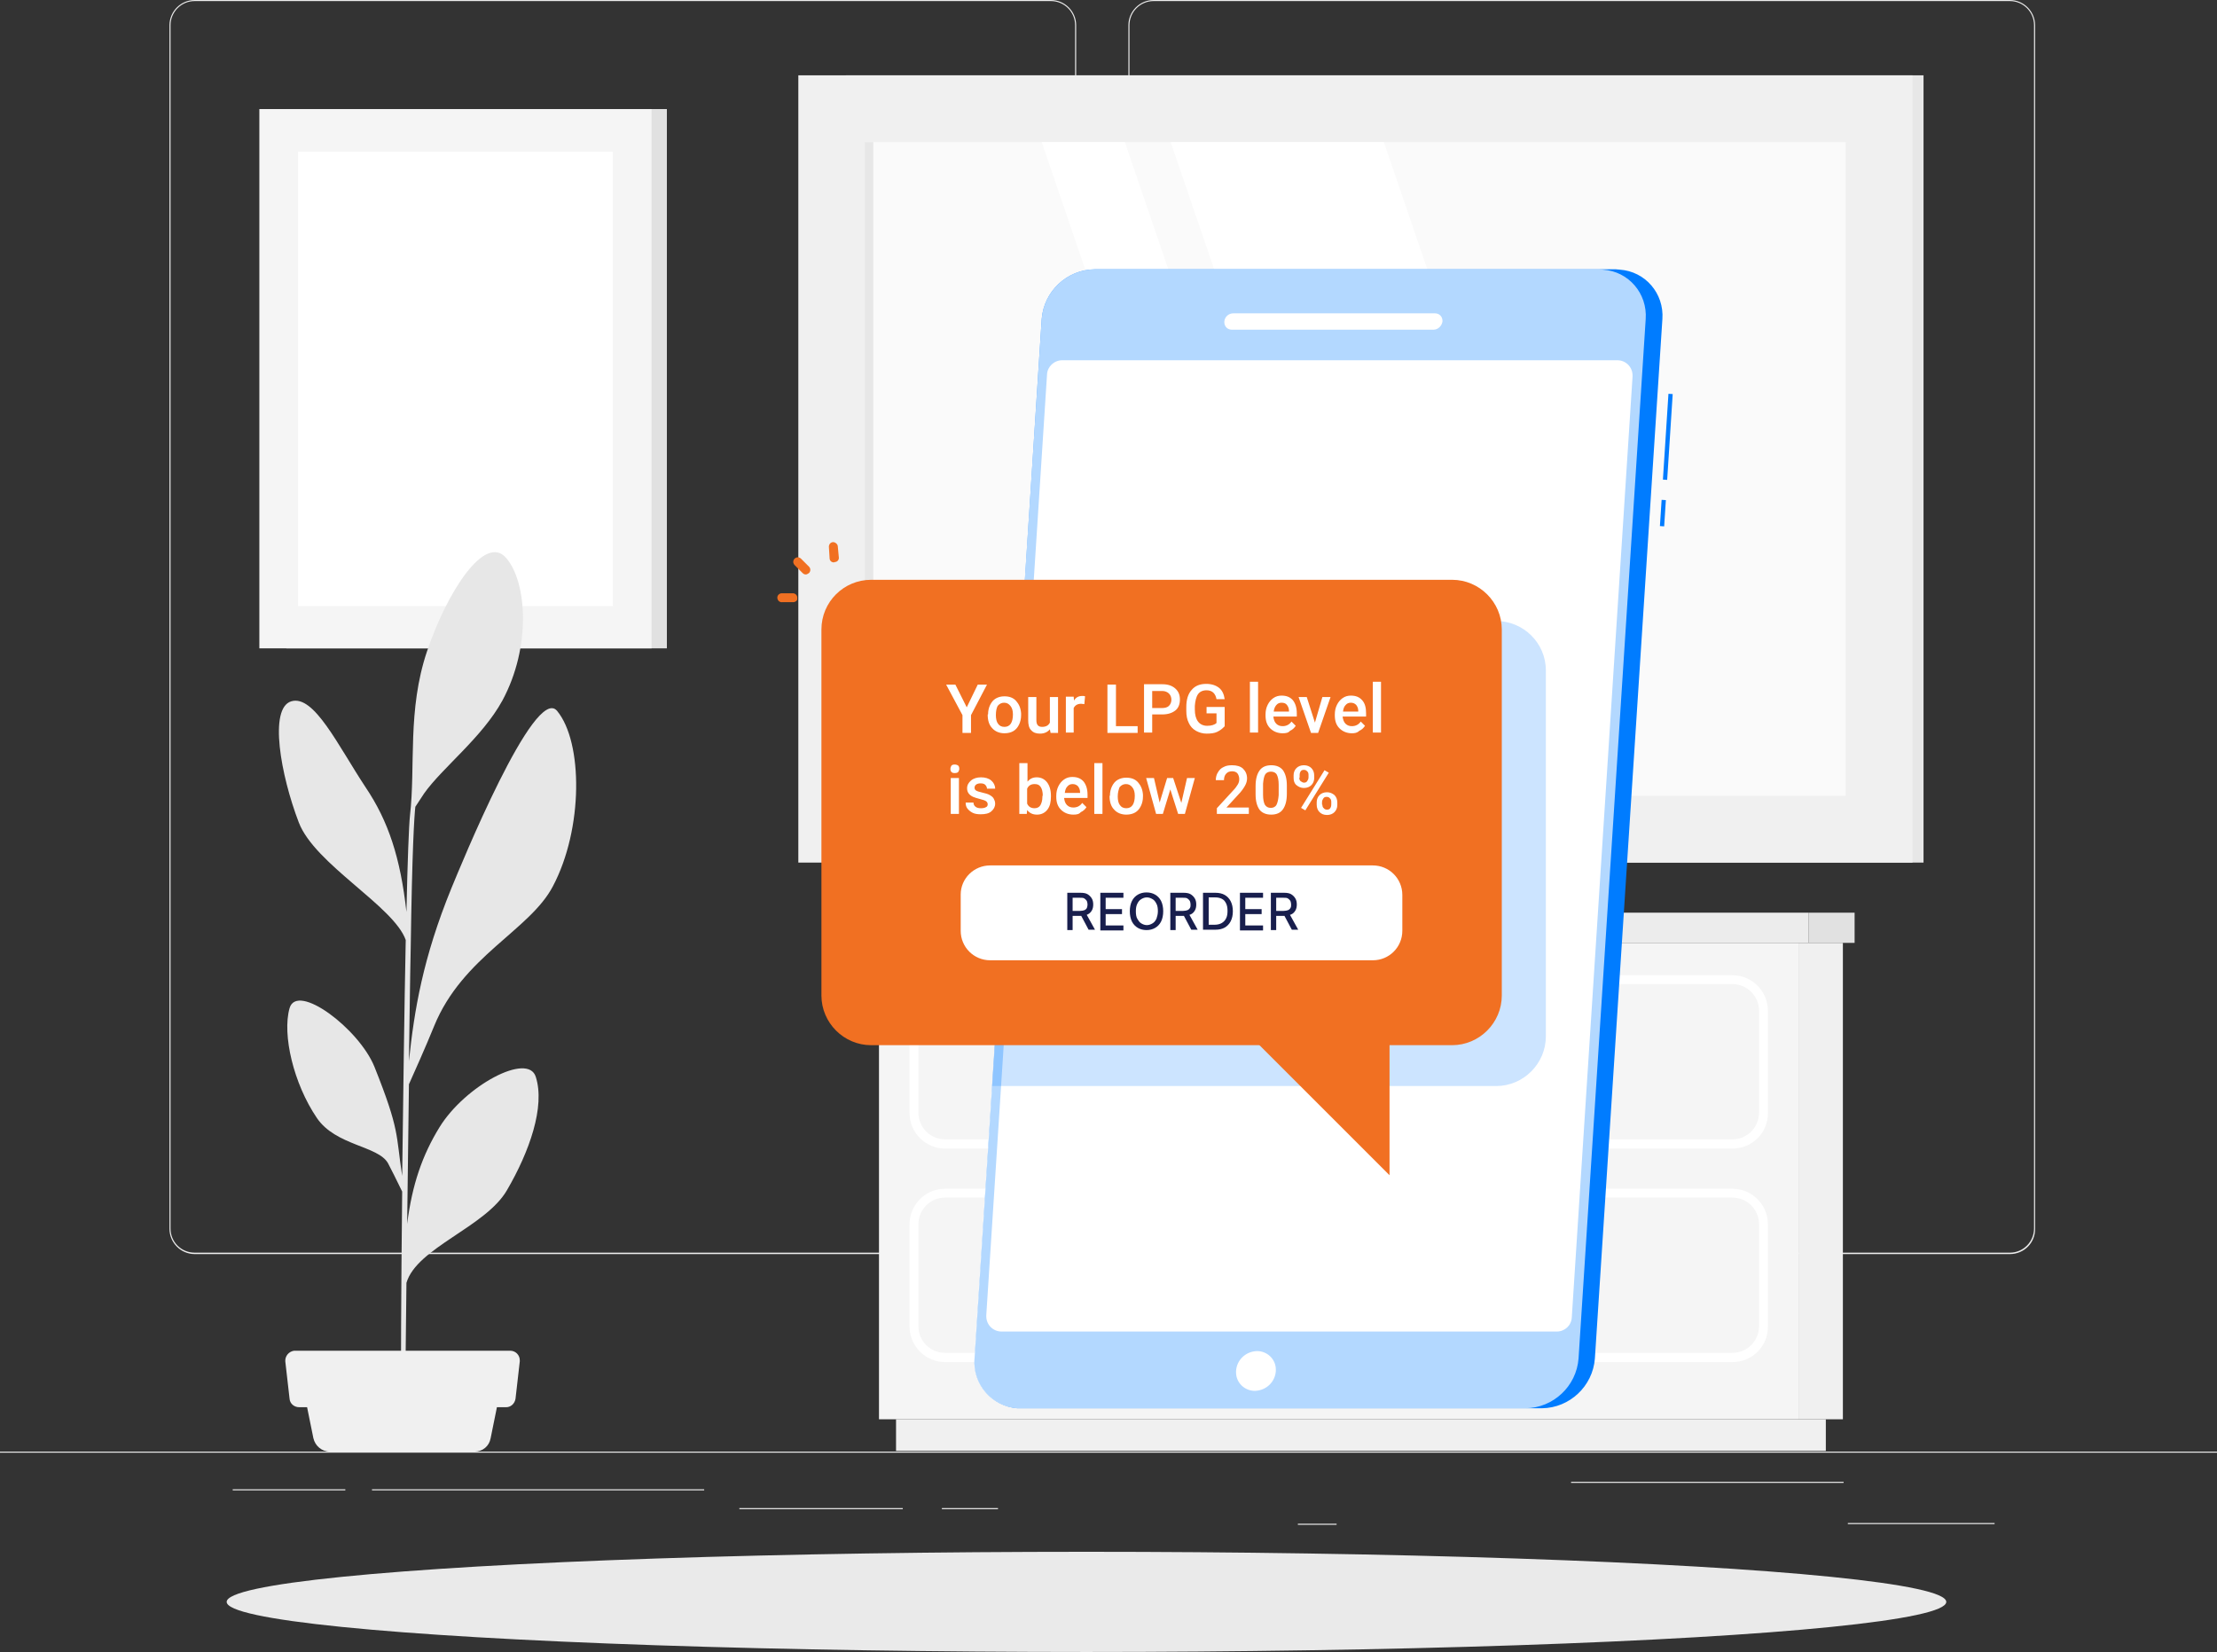 <?xml version="1.0" encoding="utf-8"?>
<!-- Generator: Adobe Illustrator 25.3.0, SVG Export Plug-In . SVG Version: 6.00 Build 0)  -->
<svg version="1.1" id="Layer_1" xmlns="http://www.w3.org/2000/svg" xmlns:xlink="http://www.w3.org/1999/xlink" x="0px" y="0px"
	 viewBox="0 0 624 465" style="enable-background:new 0 0 624 465;" xml:space="preserve">
<rect x="0" y="0" width="624" height="465" fill="#333333" stroke="none"/>
<style type="text/css">
	.st0{fill:#ECECEC;}
	.st1{fill:#E7E7E7;}
	.st2{fill:#F0F0F0;}
	.st3{fill:#FAFAFA;}
	.st4{fill:#FFFFFF;}
	.st5{fill:#E1E1E1;}
	.st6{fill:#F5F5F5;}
	.st7{fill:#EAEAEA;}
	.st8{fill:#007CFF;}
	.st9{opacity:0.7;fill:#FFFFFF;enable-background:new    ;}
	.st10{opacity:0.2;fill:#007CFF;enable-background:new    ;}
	.st11{fill:#F17022;}
	.st12{enable-background:new    ;}
	.st13{fill:#181E4D;}
</style>
<g id="Layer_2_1_">
	<g id="Layer_1-2">
		<rect y="408.6" class="st0" width="624" height="0.3"/>
		<rect x="520.1" y="428.7" class="st0" width="41.3" height="0.3"/>
		<rect x="365.3" y="428.9" class="st0" width="10.9" height="0.3"/>
		<rect x="442.2" y="417.1" class="st0" width="76.7" height="0.3"/>
		<rect x="265.1" y="424.5" class="st0" width="15.8" height="0.3"/>
		<rect x="208.1" y="424.5" class="st0" width="46" height="0.3"/>
		<rect x="65.5" y="419.2" class="st0" width="31.7" height="0.3"/>
		<rect x="104.7" y="419.2" class="st0" width="93.5" height="0.3"/>
		<path class="st0" d="M295.8,353h-241c-3.9,0-7.1-3.2-7.1-7.1V7.1c0-3.9,3.2-7.1,7.1-7.1h241c3.9,0,7.1,3.2,7.1,7.1v338.7
			C302.9,349.8,299.7,353,295.8,353C295.8,353,295.8,353,295.8,353z M54.8,0.3C51,0.3,48,3.4,48,7.1v338.7c0,3.8,3,6.8,6.8,6.8h241
			c3.8,0,6.8-3.1,6.8-6.8V7.1c0-3.8-3.1-6.8-6.8-6.8c0,0,0,0,0,0H54.8z"/>
		<path class="st0" d="M565.7,353h-241c-3.9,0-7.1-3.2-7.1-7.1V7.1c0-3.9,3.2-7.1,7.1-7.1h241c3.9,0,7.1,3.2,7.1,7.1v338.7
			C572.9,349.8,569.7,353,565.7,353C565.7,353,565.7,353,565.7,353z M324.7,0.3c-3.8,0-6.8,3.1-6.8,6.8v338.7c0,3.8,3,6.8,6.8,6.8
			h241c3.8,0,6.8-3.1,6.8-6.8V7.1c0-3.8-3.1-6.8-6.8-6.8H324.7z"/>
		<rect x="238.1" y="21.2" class="st1" width="303.3" height="221.6"/>
		<rect x="224.7" y="21.2" class="st2" width="313.6" height="221.6"/>
		<rect x="243.5" y="40" class="st3" width="276" height="184"/>
		<polygon class="st4" points="452.4,224 389.5,40 329.5,40 392.4,224 		"/>
		<polygon class="st4" points="379.5,224 316.6,40 293.2,40 356.1,224 		"/>
		<rect x="243.4" y="40" class="st1" width="2.4" height="184"/>
		<rect x="80.6" y="30.7" class="st5" width="107.1" height="151.8"/>
		<rect x="73" y="30.7" class="st6" width="110.4" height="151.8"/>
		<rect x="83.9" y="42.7" class="st4" width="88.6" height="127.9"/>
		<path class="st1" d="M122.2,288.8c8-19.6,26.9-26.9,33.4-39.3c8.6-16.2,8.5-40.6,1.2-49.4c-6.3-7.6-27.3,44-29.7,49.8
			c-8.1,19.8-10.5,34.5-12,48.8c0.2-12.1,0.3-23.2,0.5-31.8c0.4-28,1-37,1.3-39.8c0.9-1.4,1.9-2.9,2.5-3.8
			c5.1-7.2,16.3-15.7,22-26.1c8.2-15.2,6.9-33.4,1.1-40.1c-6-7.1-16.7,9.6-22.3,26.2s-3.2,32.4-4.8,46.2c-0.3,2.7-0.7,13-1,27.2
			c-1.7-15.3-5.1-25.6-11.5-35.1c-7.8-11.8-14.5-26.1-20.9-24.2s-3,20.8,2.1,34.1c4.5,11.8,26.8,23.6,30.1,33.1
			c-0.4,19.3-0.7,43.7-1,66.4c-1.8-11.7-0.6-12.7-7.8-30.7c-4.3-10.7-21.8-23.9-23.9-16.5s1.1,21.2,7.7,30.9
			c5.3,7.8,17.2,7.8,20,12.7c0.6,1.1,2.8,5.5,4,8c-0.3,27.8-0.4,52.2-0.3,60.6l1.2,0.1c-0.1-2.1,0.1-16.3,0.3-35
			c2.9-9.9,22.3-15.7,28.3-26.1c6.3-10.8,10.8-23.5,8.1-31.9c-2.2-7-19.9,2.5-27.1,14.2c-4.8,7.8-7.7,16.1-9.1,27.2
			c0.2-12.7,0.3-26.4,0.5-39.3C116.5,302.1,119.8,294.7,122.2,288.8z"/>
		<path class="st2" d="M133.6,408.6H92.8c-2.2,0-4.1-1.6-4.6-3.8l-2.9-14.3h55.7l-2.9,14.3C137.7,407.1,135.8,408.6,133.6,408.6z"/>
		<path class="st2" d="M142.3,396.1H84.2c-1.4,0-2.6-1-2.7-2.4l-1.2-10.5c-0.1-1.5,1-2.8,2.5-3c0.1,0,0.2,0,0.3,0h60.5
			c1.5,0,2.7,1.2,2.7,2.7c0,0.1,0,0.2,0,0.3l-1.2,10.5C144.9,395.1,143.7,396.2,142.3,396.1z"/>
		<rect x="506.2" y="265.4" class="st2" width="12.5" height="134.1"/>
		<rect x="252.2" y="399.5" class="st2" width="261.7" height="8.9"/>
		<rect x="247.4" y="265.4" class="st6" width="258.8" height="134.1"/>
		<rect x="509.1" y="256.9" class="st5" width="12.9" height="8.5"/>
		<rect x="244" y="256.9" class="st0" width="265.1" height="8.5"/>
		<path class="st4" d="M487.6,323.3H266c-5.5,0-10-4.5-10-10v-28.8c0-5.5,4.5-10,10-10h221.6c5.5,0,10,4.5,10,10v28.7
			C497.7,318.8,493.2,323.3,487.6,323.3C487.7,323.3,487.6,323.3,487.6,323.3z M266,277c-4.2,0-7.5,3.4-7.5,7.5v28.7
			c0,4.2,3.4,7.5,7.5,7.5h221.6c4.2,0,7.5-3.4,7.5-7.5v-28.7c0-4.2-3.4-7.5-7.5-7.5H266z"/>
		<path class="st4" d="M487.6,383.4H266c-5.5,0-10-4.5-10-10v-28.8c0-5.5,4.5-10,10-10h221.6c5.5,0,10,4.5,10,10v28.7
			C497.7,378.9,493.2,383.4,487.6,383.4C487.7,383.4,487.7,383.4,487.6,383.4z M266,337.1c-4.2,0-7.5,3.4-7.5,7.5v28.7
			c0,4.2,3.4,7.5,7.5,7.5h221.6c4.2,0,7.5-3.4,7.5-7.5v-28.7c0-4.2-3.4-7.5-7.5-7.5H266z"/>
		<path class="st4" d="M437.3,303.4H316.3c-1.8,0-3.2-1.5-3.2-3.2v-2.4c0-1.8,1.5-3.2,3.2-3.2h120.9c1.8,0,3.2,1.5,3.2,3.2v2.4
			C440.5,301.9,439,303.4,437.3,303.4z M316.3,297c-0.4,0-0.7,0.3-0.7,0.7v2.4c0,0.4,0.3,0.7,0.7,0.8h120.9c0.4,0,0.7-0.3,0.7-0.8
			v-2.4c0-0.4-0.3-0.7-0.7-0.7H316.3z"/>
		<path class="st4" d="M437.3,363.5H316.3c-1.8,0-3.2-1.5-3.2-3.2v-2.4c0-1.8,1.5-3.2,3.2-3.2h120.9c1.8,0,3.2,1.5,3.2,3.2v2.4
			C440.5,362,439,363.4,437.3,363.5z M316.3,357.1c-0.4,0-0.7,0.3-0.7,0.7v2.4c0,0.4,0.3,0.7,0.7,0.8h120.9c0.4,0,0.7-0.3,0.7-0.8
			v-2.4c0-0.4-0.3-0.7-0.7-0.7H316.3z"/>
		<ellipse id="_Path_" class="st7" cx="305.8" cy="450.9" rx="242" ry="14.1"/>
		
			<rect x="464.4" y="143.8" transform="matrix(6.453226e-02 -0.998 0.998 6.453226e-02 293.72 602.275)" class="st8" width="7.4" height="1.2"/>
		
			<rect x="457.4" y="122.4" transform="matrix(6.435818e-02 -0.998 0.998 6.435818e-02 316.454 583.604)" class="st8" width="24.2" height="1.2"/>
		<path class="st8" d="M454.8,75.8H308.1c-7.8,0.1-14.3,6.2-14.9,14l-18.9,292.6c-0.6,7.2,4.8,13.4,12,14c0.4,0,0.7,0,1.1,0H434
			c7.8-0.1,14.3-6.2,14.9-14l19-292.6c0.5-7.2-4.8-13.4-12-13.9C455.5,75.9,455.2,75.8,454.8,75.8z"/>
		<path class="st9" d="M450.1,75.8h-142c-7.8,0.1-14.3,6.2-14.9,14l-19,292.6c-0.6,7.2,4.8,13.4,12,14c0.4,0,0.7,0,1.1,0h142.1
			c7.8-0.1,14.3-6.2,14.9-14l18.9-292.6c0.5-7.2-4.8-13.4-12-13.9C450.9,75.9,450.5,75.8,450.1,75.8z"/>
		<path class="st4" d="M438.2,374.8H281.9c-2.4,0-4.3-1.9-4.3-4.3c0-0.1,0-0.2,0-0.3l17.1-264.8c0.1-2.2,2-4,4.3-4h156.2
			c2.4,0,4.3,1.9,4.3,4.3c0,0.1,0,0.2,0,0.3l-17.1,264.8C442.3,373.1,440.4,374.8,438.2,374.8z"/>
		<path class="st4" d="M403.5,92.8h-56.8c-1.2,0-2.1-0.9-2.1-2.1c0-0.1,0-0.1,0-0.2l0,0c0.1-1.3,1.2-2.3,2.5-2.3h56.8
			c1.2,0,2.1,0.9,2.1,2.1c0,0.1,0,0.1,0,0.2l0,0C405.8,91.8,404.7,92.8,403.5,92.8z"/>
		<path class="st4" d="M359.1,385.9c-0.2,3.1-2.7,5.5-5.9,5.6c-2.9,0-5.3-2.3-5.3-5.2c0-0.1,0-0.3,0-0.4c0.2-3.1,2.7-5.5,5.9-5.6
			c2.9,0,5.3,2.3,5.3,5.2C359.1,385.7,359.1,385.8,359.1,385.9z"/>
		<path class="st10" d="M421.1,174.8H287.7l-8.5,130.9h141.9c7.7,0,14-6.3,14-14v-103C435.1,181,428.8,174.8,421.1,174.8z"/>
		<path class="st11" d="M245.2,163.2h163.5c7.7,0,14,6.3,14,14v103c0,7.7-6.3,14-14,14H245.2c-7.7,0-14-6.3-14-14v-103
			C231.2,169.4,237.5,163.2,245.2,163.2z"/>
		<path class="st11" d="M226.8,161.7c-0.3,0-0.6-0.1-0.9-0.4l-2.2-2.2c-0.5-0.5-0.6-1.2-0.1-1.8c0.5-0.5,1.2-0.6,1.8-0.1
			c0,0,0.1,0.1,0.1,0.1l2.2,2.2c0.5,0.5,0.5,1.3,0,1.8C227.4,161.5,227.1,161.7,226.8,161.7L226.8,161.7z"/>
		<path class="st11" d="M223.4,169.5h-3.2c-0.7,0.1-1.3-0.4-1.4-1.1c-0.1-0.7,0.4-1.3,1.1-1.4c0.1,0,0.1,0,0.2,0h3.2
			c0.7,0.1,1.2,0.7,1.1,1.4C224.5,169,224,169.4,223.4,169.5z"/>
		<path class="st11" d="M234.7,158.3c-0.7,0-1.2-0.5-1.2-1.2l-0.2-3.2c0-0.7,0.5-1.3,1.2-1.3c0.6,0,1.2,0.5,1.3,1.1l0.3,3.2
			c0.1,0.7-0.5,1.3-1.1,1.3c0,0,0,0,0,0L234.7,158.3z"/>
		<polygon class="st11" points="340.9,280.6 391.1,330.8 391.1,280.6 		"/>
		<g class="st12">
			<path class="st4" d="M272.1,199.1l3.1-6.4h2.6l-4.5,8.6v5h-2.4v-5l-4.6-8.6h2.6L272.1,199.1z"/>
		</g>
		<g class="st12">
			<path class="st4" d="M278.1,201.1c0-1,0.2-1.9,0.6-2.7s0.9-1.4,1.6-1.8s1.5-0.6,2.4-0.6c1.4,0,2.5,0.4,3.3,1.3s1.3,2,1.4,3.5
				l0,0.5c0,1-0.2,1.9-0.6,2.7c-0.4,0.8-0.9,1.4-1.6,1.8c-0.7,0.4-1.5,0.6-2.5,0.6c-1.4,0-2.6-0.5-3.4-1.4c-0.9-0.9-1.3-2.2-1.3-3.8
				V201.1z M280.3,201.3c0,1,0.2,1.9,0.6,2.4c0.4,0.6,1,0.9,1.8,0.9c0.8,0,1.4-0.3,1.8-0.9s0.6-1.5,0.6-2.6c0-1-0.2-1.8-0.7-2.4
				s-1-0.9-1.8-0.9c-0.7,0-1.3,0.3-1.8,0.9C280.5,199.3,280.3,200.1,280.3,201.3z"/>
			<path class="st4" d="M295.5,205.3c-0.7,0.8-1.6,1.2-2.8,1.2c-1.1,0-1.9-0.3-2.5-1c-0.6-0.6-0.8-1.6-0.8-2.8v-6.5h2.3v6.5
				c0,1.3,0.5,1.9,1.6,1.9c1.1,0,1.8-0.4,2.2-1.2v-7.2h2.3v10.1h-2.1L295.5,205.3z"/>
			<path class="st4" d="M305.2,198.2c-0.3,0-0.6-0.1-0.9-0.1c-1,0-1.7,0.4-2.1,1.2v6.9H300v-10.1h2.2l0.1,1.1
				c0.5-0.9,1.3-1.3,2.3-1.3c0.3,0,0.6,0,0.8,0.1L305.2,198.2z"/>
			<path class="st4" d="M314,204.4h6.2v1.9h-8.5v-13.6h2.4V204.4z"/>
			<path class="st4" d="M324.3,201.2v5H322v-13.6h5.2c1.5,0,2.7,0.4,3.6,1.2c0.9,0.8,1.3,1.8,1.3,3.1c0,1.3-0.4,2.4-1.3,3.1
				s-2.1,1.1-3.7,1.1H324.3z M324.3,199.3h2.8c0.8,0,1.5-0.2,1.9-0.6c0.4-0.4,0.7-1,0.7-1.7c0-0.7-0.2-1.3-0.7-1.8
				c-0.4-0.4-1.1-0.7-1.8-0.7h-2.9V199.3z"/>
			<path class="st4" d="M344.6,204.5c-0.5,0.6-1.2,1.1-2,1.5s-1.9,0.5-3,0.5c-1.1,0-2.1-0.3-3-0.8c-0.9-0.5-1.6-1.3-2-2.2
				c-0.5-1-0.7-2.1-0.7-3.4V199c0-2.1,0.5-3.7,1.5-4.8c1-1.2,2.4-1.7,4.1-1.7c1.5,0,2.7,0.4,3.6,1.1s1.4,1.8,1.6,3.2h-2.3
				c-0.3-1.6-1.2-2.5-2.8-2.5c-1.1,0-1.9,0.4-2.4,1.1s-0.8,1.9-0.9,3.3v1c0,1.5,0.3,2.6,0.9,3.4c0.6,0.8,1.5,1.2,2.6,1.2
				c1.2,0,2.1-0.3,2.6-0.8v-2.7h-2.8v-1.8h5.1V204.5z"/>
			<path class="st4" d="M354.1,206.2h-2.3v-14.3h2.3V206.2z"/>
		</g>
		<g class="st12">
			<path class="st4" d="M361,206.4c-1.4,0-2.6-0.5-3.5-1.4s-1.3-2.1-1.3-3.6v-0.3c0-1,0.2-1.9,0.6-2.7c0.4-0.8,0.9-1.4,1.6-1.9
				s1.5-0.7,2.3-0.7c1.4,0,2.4,0.4,3.2,1.3c0.7,0.9,1.1,2.1,1.1,3.7v0.9h-6.6c0.1,0.8,0.3,1.5,0.8,2c0.5,0.5,1.1,0.7,1.8,0.7
				c1,0,1.9-0.4,2.5-1.3l1.2,1.2c-0.4,0.6-0.9,1.1-1.6,1.4C362.6,206.3,361.9,206.4,361,206.4z M360.7,197.8c-0.6,0-1.1,0.2-1.5,0.7
				s-0.6,1-0.7,1.8h4.3v-0.2c0-0.8-0.3-1.3-0.6-1.7C361.9,198,361.4,197.8,360.7,197.8z"/>
			<path class="st4" d="M370.1,203.4l2.1-7.2h2.3l-3.5,10.1h-2l-3.5-10.1h2.3L370.1,203.4z"/>
		</g>
		<g class="st12">
			<path class="st4" d="M380.5,206.4c-1.4,0-2.6-0.5-3.5-1.4s-1.3-2.1-1.3-3.6v-0.3c0-1,0.2-1.9,0.6-2.7c0.4-0.8,0.9-1.4,1.6-1.9
				s1.5-0.7,2.3-0.7c1.4,0,2.4,0.4,3.2,1.3s1.1,2.1,1.1,3.7v0.9h-6.6c0.1,0.8,0.3,1.5,0.8,2c0.5,0.5,1.1,0.7,1.8,0.7
				c1,0,1.9-0.4,2.5-1.3l1.2,1.2c-0.4,0.6-0.9,1.1-1.6,1.4C382,206.3,381.3,206.4,380.5,206.4z M380.2,197.8c-0.6,0-1.1,0.2-1.5,0.7
				c-0.4,0.4-0.6,1-0.7,1.8h4.3v-0.2c0-0.8-0.3-1.3-0.6-1.7C381.3,198,380.8,197.8,380.2,197.8z"/>
			<path class="st4" d="M388.7,206.2h-2.3v-14.3h2.3V206.2z"/>
		</g>
		<g class="st12">
			<path class="st4" d="M267.5,216.4c0-0.3,0.1-0.6,0.3-0.9c0.2-0.2,0.5-0.3,0.9-0.3s0.7,0.1,1,0.3c0.2,0.2,0.3,0.5,0.3,0.9
				c0,0.3-0.1,0.6-0.3,0.9c-0.2,0.2-0.5,0.3-1,0.3s-0.7-0.1-0.9-0.3C267.6,217.1,267.5,216.8,267.5,216.4z M269.9,229.1h-2.3v-10.1
				h2.3V229.1z"/>
			<path class="st4" d="M278,226.4c0-0.4-0.2-0.7-0.5-0.9s-0.9-0.4-1.7-0.6c-0.8-0.2-1.4-0.4-1.9-0.6c-1.1-0.5-1.7-1.3-1.7-2.4
				c0-0.9,0.4-1.6,1.1-2.2c0.7-0.6,1.7-0.9,2.8-0.9c1.2,0,2.2,0.3,2.9,0.9s1.1,1.4,1.1,2.3h-2.3c0-0.4-0.2-0.8-0.5-1.1
				c-0.3-0.3-0.8-0.4-1.3-0.4c-0.5,0-0.9,0.1-1.2,0.3c-0.3,0.2-0.5,0.5-0.5,0.9c0,0.3,0.1,0.6,0.4,0.8c0.3,0.2,0.9,0.4,1.8,0.6
				c0.9,0.2,1.6,0.4,2.1,0.7c0.5,0.3,0.9,0.6,1.1,1s0.4,0.8,0.4,1.4c0,0.9-0.4,1.6-1.1,2.2s-1.7,0.8-3,0.8c-0.8,0-1.6-0.1-2.2-0.4
				c-0.6-0.3-1.1-0.7-1.5-1.2c-0.4-0.5-0.5-1.1-0.5-1.7h2.2c0,0.5,0.2,0.9,0.6,1.2c0.4,0.3,0.9,0.4,1.5,0.4c0.6,0,1.1-0.1,1.4-0.3
				C277.8,227.1,278,226.8,278,226.4z"/>
			<path class="st4" d="M295.8,224.2c0,1.6-0.3,2.8-1,3.7s-1.7,1.4-2.9,1.4c-1.2,0-2.1-0.4-2.8-1.3l-0.1,1.1h-2.1v-14.3h2.3v5.2
				c0.7-0.8,1.5-1.2,2.6-1.2c1.2,0,2.2,0.5,2.9,1.4c0.7,0.9,1.1,2.2,1.1,3.8V224.2z M293.5,224c0-1.1-0.2-1.9-0.6-2.5
				s-0.9-0.8-1.7-0.8c-1,0-1.7,0.4-2.1,1.3v4.2c0.4,0.9,1.1,1.3,2.1,1.3c0.7,0,1.3-0.3,1.6-0.8s0.6-1.3,0.6-2.4V224z"/>
			<path class="st4" d="M302.1,229.3c-1.4,0-2.6-0.5-3.5-1.4s-1.3-2.1-1.3-3.6v-0.3c0-1,0.2-1.9,0.6-2.7c0.4-0.8,0.9-1.4,1.6-1.9
				s1.5-0.7,2.3-0.7c1.4,0,2.4,0.4,3.2,1.3c0.7,0.9,1.1,2.1,1.1,3.7v0.9h-6.6c0.1,0.8,0.3,1.5,0.8,2c0.5,0.5,1.1,0.7,1.8,0.7
				c1,0,1.9-0.4,2.5-1.3l1.2,1.2c-0.4,0.6-0.9,1.1-1.6,1.4C303.7,229.2,303,229.3,302.1,229.3z M301.9,220.7c-0.6,0-1.1,0.2-1.5,0.7
				c-0.4,0.4-0.6,1-0.7,1.8h4.3V223c0-0.8-0.3-1.3-0.6-1.7C303,220.9,302.5,220.7,301.9,220.7z"/>
			<path class="st4" d="M310.3,229.1h-2.3v-14.3h2.3V229.1z"/>
			<path class="st4" d="M312.4,224c0-1,0.2-1.9,0.6-2.7s0.9-1.4,1.6-1.8c0.7-0.4,1.5-0.6,2.4-0.6c1.4,0,2.5,0.4,3.3,1.3
				c0.8,0.9,1.3,2,1.4,3.5l0,0.5c0,1-0.2,1.9-0.6,2.7s-0.9,1.4-1.6,1.8s-1.5,0.6-2.5,0.6c-1.4,0-2.6-0.5-3.4-1.4
				c-0.9-0.9-1.3-2.2-1.3-3.8V224z M314.6,224.2c0,1,0.2,1.9,0.6,2.4c0.4,0.6,1,0.9,1.8,0.9c0.8,0,1.4-0.3,1.8-0.9s0.6-1.5,0.6-2.6
				c0-1-0.2-1.8-0.7-2.4s-1-0.9-1.8-0.9c-0.7,0-1.3,0.3-1.8,0.9C314.9,222.2,314.6,223,314.6,224.2z"/>
			<path class="st4" d="M332.5,226l1.6-7h2.2l-2.8,10.1h-1.9l-2.2-6.9l-2.1,6.9h-1.9l-2.8-10.1h2.2l1.6,6.9l2.1-6.9h1.7L332.5,226z"
				/>
			<path class="st4" d="M351.6,229.1h-9.1v-1.6l4.5-4.9c0.7-0.7,1.1-1.3,1.4-1.8c0.3-0.5,0.4-1,0.4-1.5c0-0.6-0.2-1.2-0.5-1.6
				s-0.9-0.6-1.5-0.6c-0.7,0-1.3,0.2-1.7,0.7c-0.4,0.4-0.6,1.1-0.6,1.8h-2.3c0-0.8,0.2-1.6,0.6-2.2c0.4-0.7,0.9-1.2,1.6-1.5
				c0.7-0.4,1.5-0.5,2.4-0.5c1.3,0,2.4,0.3,3.1,1s1.1,1.6,1.1,2.7c0,0.7-0.2,1.4-0.6,2.1c-0.4,0.7-1,1.6-1.9,2.5l-3.3,3.6h6.3V229.1
				z"/>
			<path class="st4" d="M362.2,223.4c0,2-0.4,3.4-1.1,4.4c-0.7,1-1.8,1.5-3.3,1.5c-1.5,0-2.6-0.5-3.3-1.4c-0.7-1-1.1-2.4-1.1-4.3
				v-2.3c0-2,0.4-3.4,1.1-4.4s1.8-1.5,3.3-1.5c1.5,0,2.6,0.5,3.3,1.4c0.7,1,1.1,2.4,1.1,4.3V223.4z M359.9,220.9
				c0-1.3-0.2-2.2-0.5-2.8c-0.3-0.6-0.9-0.9-1.7-0.9c-0.7,0-1.3,0.3-1.6,0.8s-0.5,1.4-0.6,2.6v3.1c0,1.3,0.2,2.2,0.5,2.8
				c0.4,0.6,0.9,0.9,1.7,0.9c0.7,0,1.3-0.3,1.6-0.9c0.3-0.6,0.5-1.5,0.6-2.7V220.9z"/>
			<path class="st4" d="M364.1,218.2c0-0.8,0.3-1.5,0.8-2c0.5-0.5,1.2-0.8,2.1-0.8c0.9,0,1.6,0.3,2.1,0.8c0.5,0.5,0.8,1.2,0.8,2.1
				v0.7c0,0.8-0.3,1.5-0.8,2c-0.5,0.5-1.2,0.8-2.1,0.8c-0.8,0-1.5-0.3-2.1-0.8s-0.8-1.2-0.8-2.1V218.2z M365.7,218.9
				c0,0.4,0.1,0.8,0.4,1s0.6,0.4,0.9,0.4c0.4,0,0.7-0.1,0.9-0.4c0.2-0.3,0.4-0.6,0.4-1.1v-0.7c0-0.4-0.1-0.8-0.4-1
				c-0.2-0.3-0.6-0.4-0.9-0.4c-0.4,0-0.7,0.1-0.9,0.4c-0.2,0.3-0.3,0.6-0.3,1.1V218.9z M367.4,228.1l-1.2-0.7l6.6-10.6l1.2,0.7
				L367.4,228.1z M370.6,225.8c0-0.8,0.3-1.5,0.8-2s1.2-0.8,2.1-0.8c0.8,0,1.5,0.3,2.1,0.8c0.5,0.5,0.8,1.2,0.8,2.1v0.7
				c0,0.8-0.3,1.5-0.8,2c-0.5,0.5-1.2,0.8-2.1,0.8s-1.6-0.3-2.1-0.8s-0.8-1.2-0.8-2.1V225.8z M372.2,226.5c0,0.4,0.1,0.8,0.4,1
				c0.2,0.3,0.6,0.4,0.9,0.4c0.4,0,0.7-0.1,0.9-0.4c0.2-0.3,0.3-0.6,0.3-1.1v-0.7c0-0.4-0.1-0.8-0.4-1c-0.2-0.3-0.6-0.4-0.9-0.4
				c-0.4,0-0.7,0.1-0.9,0.4c-0.2,0.3-0.4,0.6-0.4,1.1V226.5z"/>
		</g>
		<path class="st4" d="M278.7,243.6h107.7c4.6,0,8.3,3.7,8.3,8.3V262c0,4.6-3.7,8.3-8.3,8.3H278.7c-4.6,0-8.3-3.7-8.3-8.3v-10.2
			C270.4,247.3,274.1,243.6,278.7,243.6z"/>
		<g class="st12">
			<path class="st13" d="M300.4,261.7v-10.4h3.7c0.8,0,1.5,0.1,2,0.4c0.5,0.3,0.9,0.7,1.2,1.2s0.4,1.1,0.4,1.7
				c0,0.6-0.1,1.2-0.4,1.7c-0.3,0.5-0.7,0.9-1.2,1.1c-0.5,0.3-1.2,0.4-2,0.4h-2.8v-1.4h2.7c0.5,0,0.9-0.1,1.2-0.2
				c0.3-0.1,0.6-0.4,0.7-0.6c0.1-0.3,0.2-0.6,0.2-1c0-0.4-0.1-0.7-0.2-1c-0.2-0.3-0.4-0.5-0.7-0.7c-0.3-0.2-0.7-0.2-1.3-0.2h-2v9.1
				H300.4z M305.6,257l2.6,4.7h-1.8l-2.5-4.7H305.6z"/>
			<path class="st13" d="M309.7,261.7v-10.4h6.5v1.4h-5v3.2h4.6v1.4h-4.6v3.2h5v1.4H309.7z"/>
			<path class="st13" d="M327.4,256.5c0,1.1-0.2,2.1-0.6,2.9c-0.4,0.8-1,1.4-1.7,1.8c-0.7,0.4-1.5,0.6-2.4,0.6
				c-0.9,0-1.7-0.2-2.4-0.6c-0.7-0.4-1.3-1-1.7-1.8c-0.4-0.8-0.6-1.8-0.6-2.9c0-1.1,0.2-2.1,0.6-2.9c0.4-0.8,1-1.4,1.7-1.8
				c0.7-0.4,1.5-0.6,2.4-0.6c0.9,0,1.7,0.2,2.4,0.6s1.3,1,1.7,1.8C327.2,254.4,327.4,255.4,327.4,256.5z M325.9,256.5
				c0-0.8-0.1-1.6-0.4-2.1c-0.3-0.6-0.6-1-1.1-1.3s-1-0.5-1.6-0.5c-0.6,0-1.1,0.2-1.6,0.5s-0.8,0.7-1.1,1.3s-0.4,1.3-0.4,2.1
				s0.1,1.6,0.4,2.1s0.6,1,1.1,1.3c0.5,0.3,1,0.5,1.6,0.5c0.6,0,1.1-0.2,1.6-0.5c0.5-0.3,0.8-0.7,1.1-1.3
				C325.7,258,325.9,257.3,325.9,256.5z"/>
			<path class="st13" d="M329.4,261.7v-10.4h3.7c0.8,0,1.5,0.1,2,0.4c0.5,0.3,0.9,0.7,1.2,1.2s0.4,1.1,0.4,1.7
				c0,0.6-0.1,1.2-0.4,1.7c-0.3,0.5-0.7,0.9-1.2,1.1s-1.2,0.4-2,0.4h-2.8v-1.4h2.7c0.5,0,0.9-0.1,1.2-0.2c0.3-0.1,0.6-0.4,0.7-0.6
				c0.2-0.3,0.2-0.6,0.2-1c0-0.4-0.1-0.7-0.2-1c-0.2-0.3-0.4-0.5-0.7-0.7c-0.3-0.2-0.7-0.2-1.3-0.2h-2v9.1H329.4z M334.5,257
				l2.6,4.7h-1.8l-2.5-4.7H334.5z"/>
			<path class="st13" d="M342,261.7h-3.4v-10.4h3.5c1,0,1.9,0.2,2.6,0.6c0.7,0.4,1.3,1,1.7,1.8c0.4,0.8,0.6,1.7,0.6,2.8
				c0,1.1-0.2,2-0.6,2.8c-0.4,0.8-1,1.4-1.7,1.8S343.1,261.7,342,261.7z M340.2,260.3h1.7c0.8,0,1.5-0.2,2-0.5s0.9-0.7,1.2-1.3
				s0.4-1.3,0.4-2.1c0-0.8-0.1-1.5-0.4-2.1c-0.3-0.6-0.6-1-1.2-1.3s-1.2-0.4-1.9-0.4h-1.8V260.3z"/>
			<path class="st13" d="M349,261.7v-10.4h6.5v1.4h-5v3.2h4.6v1.4h-4.6v3.2h5v1.4H349z"/>
			<path class="st13" d="M357.7,261.7v-10.4h3.7c0.8,0,1.5,0.1,2,0.4c0.5,0.3,0.9,0.7,1.2,1.2s0.4,1.1,0.4,1.7
				c0,0.6-0.1,1.2-0.4,1.7c-0.3,0.5-0.7,0.9-1.2,1.1s-1.2,0.4-2,0.4h-2.8v-1.4h2.7c0.5,0,0.9-0.1,1.2-0.2c0.3-0.1,0.6-0.4,0.7-0.6
				c0.2-0.3,0.2-0.6,0.2-1c0-0.4-0.1-0.7-0.2-1c-0.2-0.3-0.4-0.5-0.7-0.7c-0.3-0.2-0.7-0.2-1.3-0.2h-2v9.1H357.7z M362.8,257
				l2.6,4.7h-1.8l-2.5-4.7H362.8z"/>
		</g>
	</g>
</g>
</svg>
